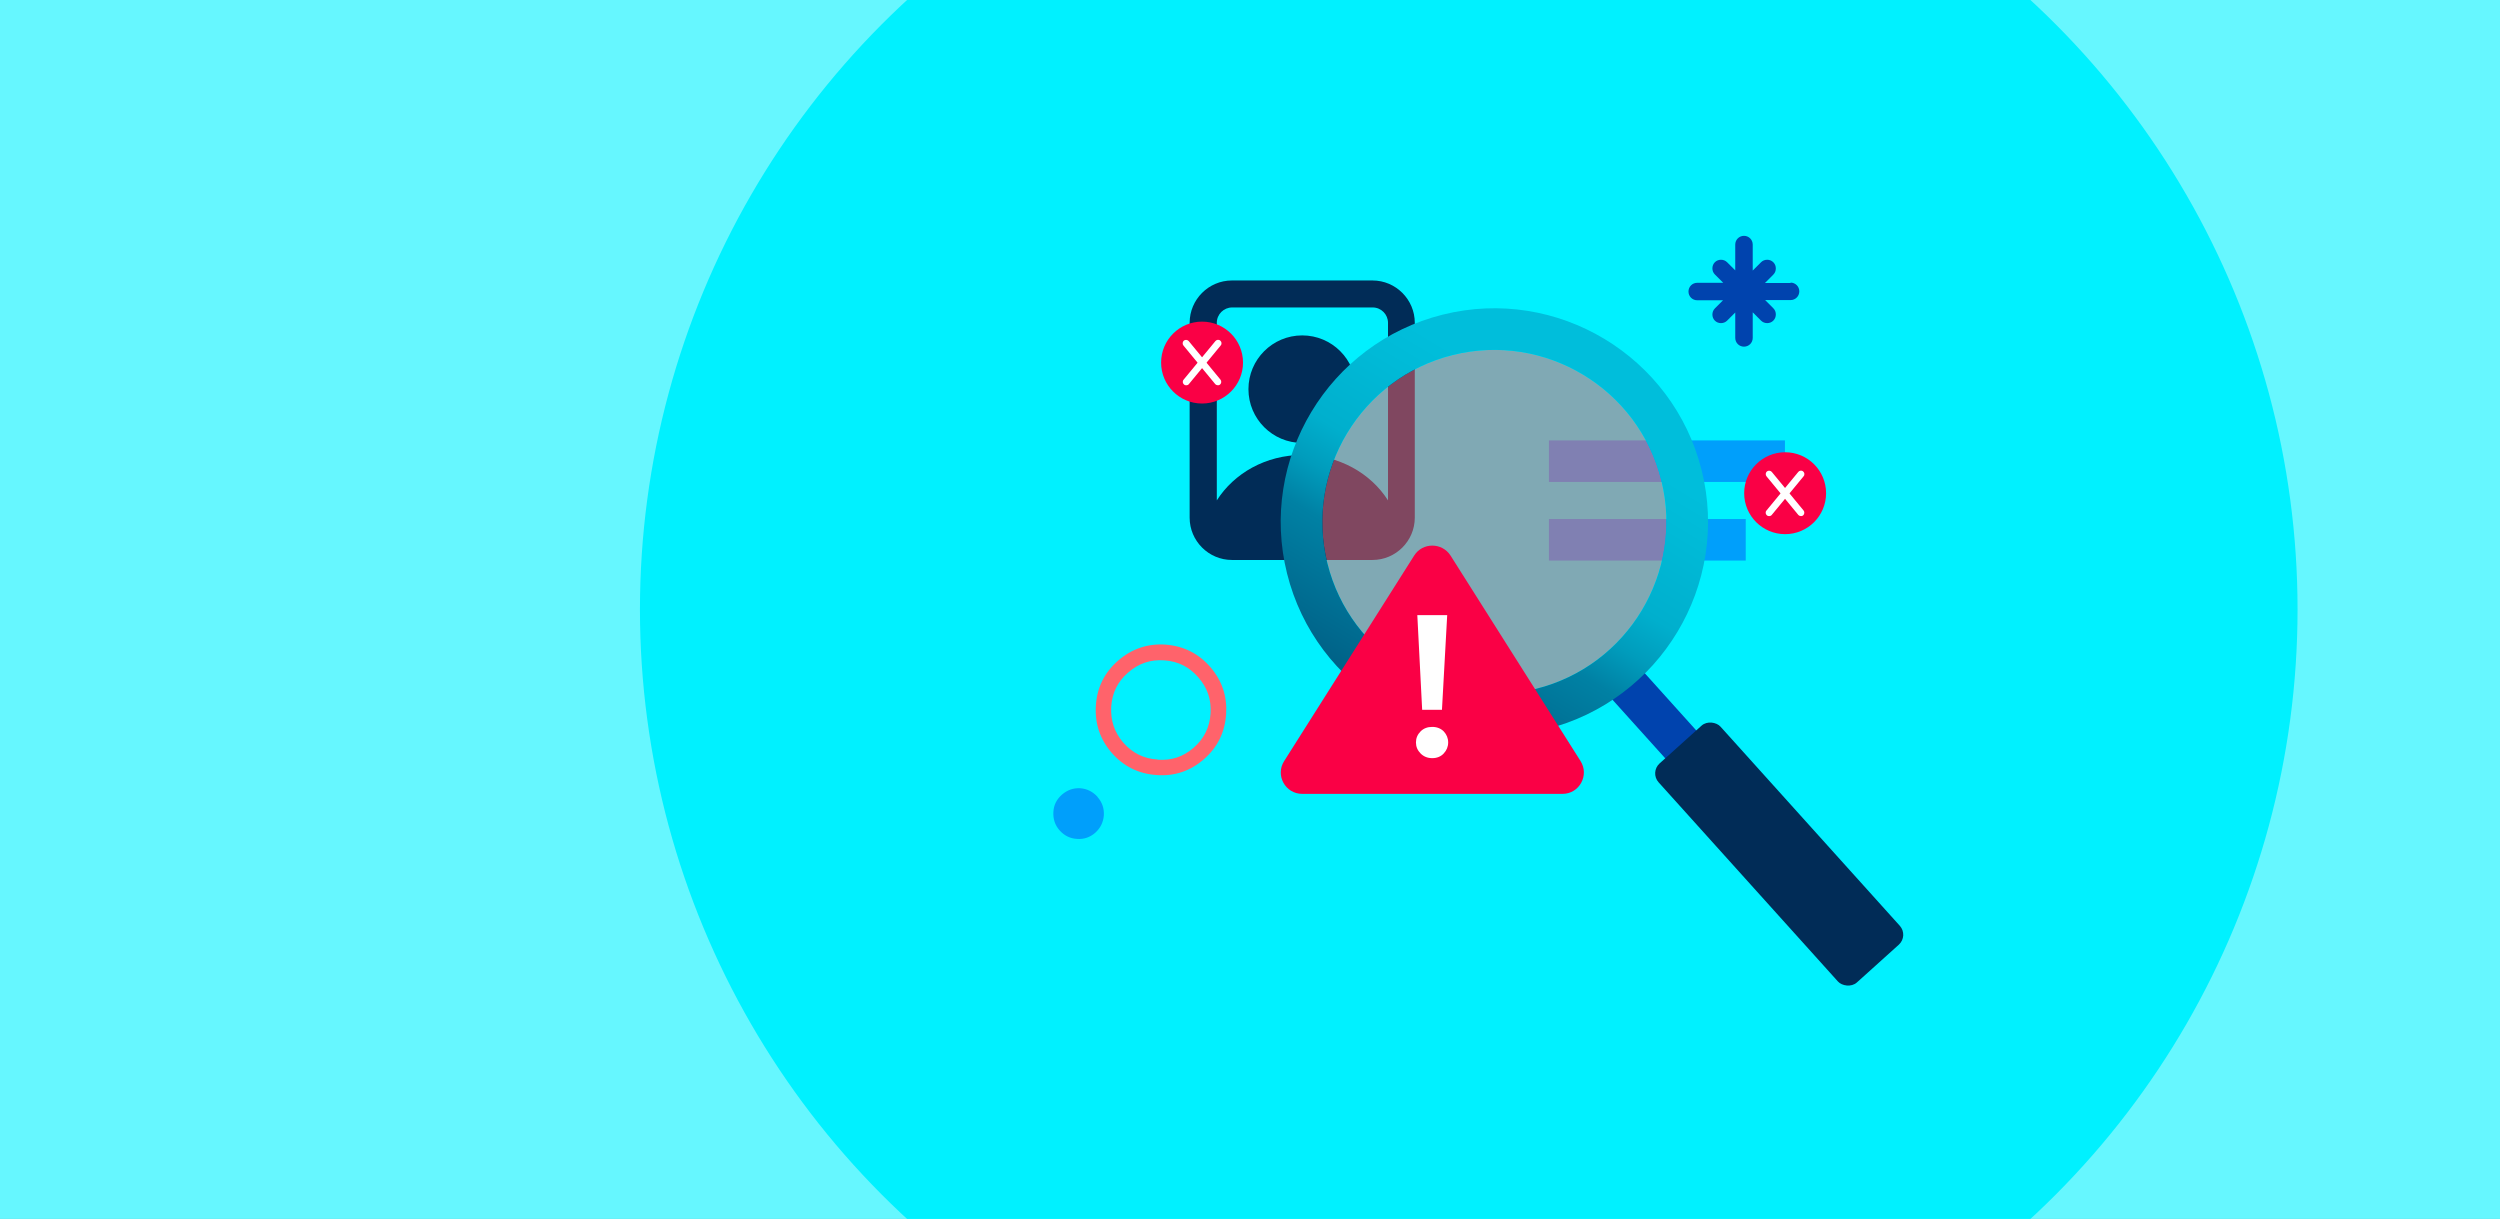 <svg viewBox="0 0 1288 628" xmlns="http://www.w3.org/2000/svg" xmlns:xlink="http://www.w3.org/1999/xlink"><rect x="0" y="0" width="1288" height="628" fill="#808080" stroke="none"/><linearGradient id="a" gradientTransform="matrix(.97 -.242 -.242 -.97 211.4 1760.1)" gradientUnits="userSpaceOnUse" x1="824.9" x2="980.5" y1="1234" y2="1389.6"><stop offset="0" stop-color="#012c57"/><stop offset="0" stop-color="#003660"/><stop offset="0" stop-color="#005f85"/><stop offset=".3" stop-color="#0081a4"/><stop offset=".4" stop-color="#009cbc"/><stop offset=".5" stop-color="#00afcd"/><stop offset=".7" stop-color="#00bad7"/><stop offset=".8" stop-color="#00bedb"/></linearGradient><path d="m-21.4-22.2h1330.9v672.5h-1330.9z" fill="#66f7ff"/><circle cx="756.7" cy="314" fill="#00f1ff" r="427"/><path d="m798 226.9h121.6v21.4h-121.6z" fill="#009ffb"/><path d="m798 267.4h101.4v21.4h-101.4z" fill="#009ffb"/><circle cx="919.7" cy="254.1" fill="#fa0045" r="21.1"/><path d="m927.9 265.9c-.5 0-1-.2-1.4-.6l-16.4-19.9c-.6-.7-.5-1.9.2-2.5s1.9-.5 2.5.2l16.4 19.9c.6.7.5 1.9-.2 2.5-.3.3-.7.4-1.1.4z" fill="#fff"/><path d="m911.4 265.9c-.4 0-.8-.1-1.1-.4-.7-.6-.9-1.7-.2-2.5l16.4-19.9c.6-.7 1.7-.9 2.5-.2.7.6.9 1.7.2 2.5l-16.4 19.9c-.3.4-.8.6-1.4.6z" fill="#fff"/><path d="m707.1 144.5h-72.4c-12 0-21.8 9.8-21.8 21.8v100.4c0 12 9.8 21.8 21.8 21.8h72.4c12 0 21.8-9.8 21.8-21.8v-100.4c0-12-9.8-21.8-21.8-21.8zm-72.3 13.9h72.4c4.4 0 7.9 3.6 7.9 7.9v91.5c-8.9-14-25.3-23.4-44.1-23.4s-35.2 9.4-44.1 23.4v-91.5c0-4.4 3.6-7.9 7.9-7.9z" fill="#012c57"/><circle cx="670.9" cy="200.5" fill="#012c57" r="27.7"/><path d="m748.5 182.9c-47.4 11.8-76.4 60-64.6 107.4s60 76.4 107.4 64.6 76.4-60 64.6-107.4-60-76.4-107.4-64.6z" fill="#ff636b" opacity=".5"/><path d="m842.9 330.3h21.5v78.6h-21.5z" fill="#0043ae" transform="matrix(.743 -.669 .669 .743 -28.1 666.1)"/><path d="m796.5 375.7c-58.9 14.7-118.7-21.3-133.4-80.2s21.3-118.7 80.2-133.4 118.7 21.3 133.4 80.2-21.3 118.7-80.2 133.4zm-48-192.8c-47.4 11.8-76.4 60-64.6 107.4s60 76.4 107.4 64.6 76.4-60 64.6-107.4-60-76.4-107.4-64.6z" fill="url(#a)"/><rect fill="#012c57" height="151.9" rx="6.9" transform="matrix(.743 -.669 .669 .743 -58.9 726.5)" width="42.9" x="895.4" y="364"/><path d="m804.8 409h-133.9c-8.7 0-14-9.6-9.3-16.9l67-105.9c4.3-6.8 14.3-6.8 18.7 0l67 105.9c4.6 7.3-.6 16.9-9.3 16.9z" fill="#fa0045"/><path d="m737.9 390.6c-2.4 0-4.4-.8-6-2.4s-2.4-3.5-2.4-5.7.8-4.1 2.4-5.7 3.6-2.3 6-2.3 4.4.8 5.9 2.3c1.5 1.6 2.3 3.5 2.3 5.7s-.8 4.1-2.3 5.7-3.5 2.4-5.9 2.4zm-5.2-24.9-2.5-48.8h15.4l-2.7 48.8z" fill="#fff"/><circle cx="619.3" cy="186.8" fill="#fa0045" r="21.1"/><path d="m627.5 198.5c-.5 0-1-.2-1.4-.6l-16.4-19.9c-.6-.7-.5-1.9.2-2.5s1.9-.5 2.5.2l16.4 19.9c.6.7.5 1.9-.2 2.5-.3.3-.7.4-1.1.4z" fill="#fff"/><path d="m611.1 198.5c-.4 0-.8-.1-1.1-.4-.7-.6-.9-1.7-.2-2.5l16.4-19.9c.6-.7 1.7-.9 2.5-.2.7.6.9 1.7.2 2.5l-16.4 19.9c-.3.4-.8.6-1.4.6z" fill="#fff"/><path d="m631.7 368c.6-9.2-2.1-17.4-8.2-24.4s-13.8-10.8-23.1-11.5c-9.2-.6-17.4 2.2-24.4 8.3s-10.8 13.8-11.4 23c-.6 9.3 2.1 17.5 8.2 24.5s13.9 10.8 23.1 11.4c9.2.7 17.5-2.1 24.4-8.2 7-6.1 10.8-13.9 11.4-23.2zm-35.3 23.3c-7.1-.4-12.9-3.3-17.6-8.6-4.7-5.4-6.7-11.5-6.3-18.7.5-7.1 3.3-12.8 8.7-17.5s11.5-6.8 18.6-6.3c7.2.5 12.9 3.4 17.6 8.8s6.7 11.4 6.3 18.5c-.5 7.2-3.3 13-8.7 17.7s-11.4 6.7-18.6 6.2z" fill="#ff636b"/><path d="m565.5 410.6c-2.4-2.7-5.4-4.2-8.9-4.5-3.6-.2-6.7.9-9.5 3.3-2.7 2.4-4.2 5.3-4.4 8.9s.8 6.8 3.2 9.5 5.4 4.2 8.9 4.4c3.6.3 6.7-.8 9.4-3.1 2.7-2.4 4.2-5.4 4.5-9 .2-3.5-.8-6.7-3.2-9.4" fill="#009ffb"/><path d="m922.5 145.8h-13.2l4.3-4.3c.9-.9 1.3-2 1.3-3.2s-.4-2.3-1.3-3.2c-1.7-1.7-4.6-1.7-6.3 0l-4.3 4.3v-13.4c0-2.5-2-4.5-4.5-4.5s-4.5 2-4.5 4.5v13.3l-4.2-4.2c-1.7-1.7-4.6-1.7-6.3 0s-1.7 4.6 0 6.3l4.3 4.3h-13.4c-2.5 0-4.5 2-4.5 4.5s2 4.5 4.5 4.5h13.3l-4.2 4.2c-1.7 1.7-1.7 4.6 0 6.3s4.6 1.7 6.3 0l4.2-4.2v13.1c0 2.5 2 4.5 4.5 4.5s4.5-2 4.5-4.5v-13.2l4.3 4.3c1.7 1.7 4.6 1.7 6.3 0 .9-.9 1.3-2 1.3-3.2s-.4-2.3-1.3-3.2l-4.2-4.2h13.1c2.5 0 4.5-2 4.5-4.5s-2-4.5-4.5-4.5z" fill="#0043ae"/></svg>